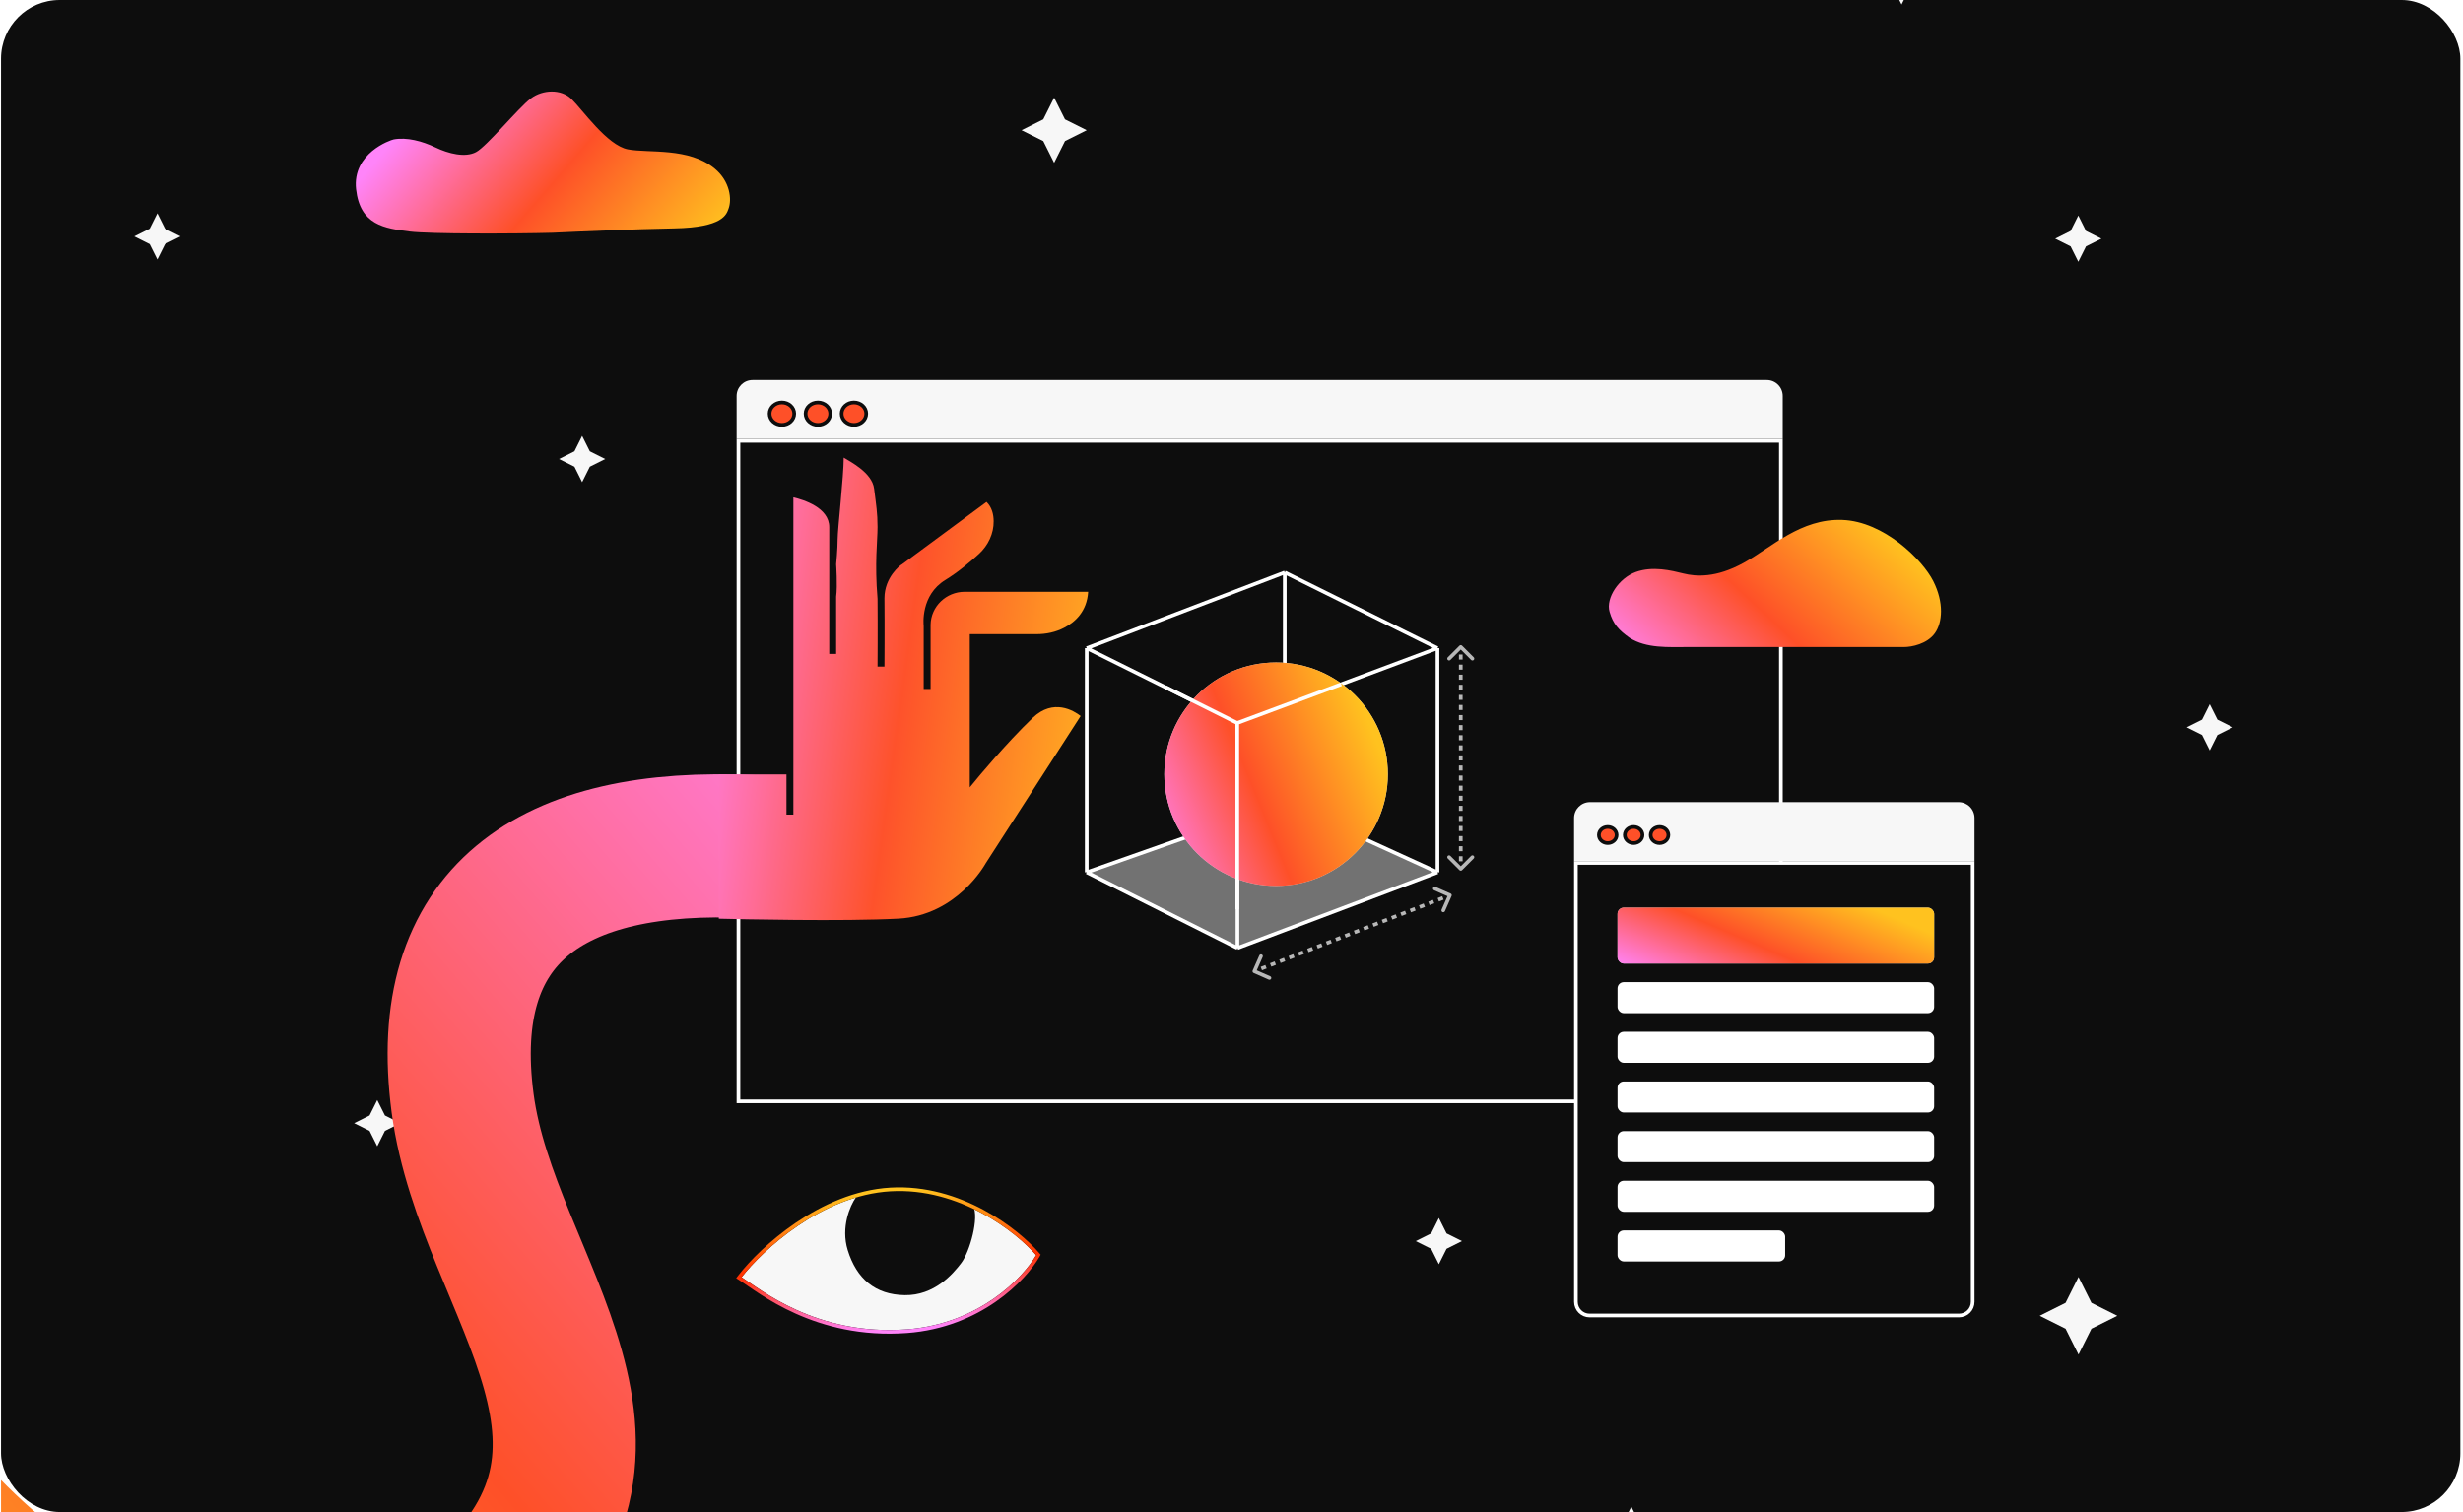 <svg width="671" height="412" viewBox="0 0 671 412" fill="none" xmlns="http://www.w3.org/2000/svg">
<g clip-path="url(#clip0_4797_25198)">
<rect x="0.281" width="670" height="412" rx="16" fill="#0D0D0D"/>
<path fill-rule="evenodd" clip-rule="evenodd" d="M296.059 35.481L290.139 38.441L287.179 44.361L284.219 38.441L278.3 35.481L284.219 32.521L287.179 26.602L290.139 32.521L296.059 35.481Z" fill="#F7F7F7"/>
<path fill-rule="evenodd" clip-rule="evenodd" d="M164.883 125.073L160.687 127.17L158.589 131.366L156.491 127.17L152.295 125.073L156.491 122.975L158.589 118.779L160.687 122.975L164.883 125.073Z" fill="#F7F7F7"/>
<path fill-rule="evenodd" clip-rule="evenodd" d="M398.285 338.18L394.089 340.278L391.991 344.474L389.894 340.278L385.698 338.18L389.894 336.082L391.991 331.886L394.089 336.082L398.285 338.18Z" fill="#F7F7F7"/>
<path fill-rule="evenodd" clip-rule="evenodd" d="M608.285 198.18L604.089 200.278L601.991 204.474L599.894 200.278L595.698 198.18L599.894 196.082L601.991 191.886L604.089 196.082L608.285 198.18Z" fill="#F7F7F7"/>
<path fill-rule="evenodd" clip-rule="evenodd" d="M450.719 416.827L446.523 418.925L444.425 423.121L442.327 418.925L438.131 416.827L442.327 414.729L444.425 410.533L446.523 414.729L450.719 416.827Z" fill="#F7F7F7"/>
<path fill-rule="evenodd" clip-rule="evenodd" d="M572.492 65.031L568.296 67.129L566.198 71.324L564.101 67.129L559.905 65.031L564.101 62.933L566.198 58.737L568.296 62.933L572.492 65.031Z" fill="#F7F7F7"/>
<path fill-rule="evenodd" clip-rule="evenodd" d="M49.156 64.414L44.96 66.512L42.862 70.708L40.765 66.512L36.569 64.414L40.765 62.316L42.862 58.121L44.96 62.316L49.156 64.414Z" fill="#F7F7F7"/>
<path fill-rule="evenodd" clip-rule="evenodd" d="M109.07 306.045L104.874 308.143L102.777 312.338L100.679 308.143L96.483 306.045L100.679 303.947L102.777 299.751L104.874 303.947L109.07 306.045Z" fill="#F7F7F7"/>
<path fill-rule="evenodd" clip-rule="evenodd" d="M576.82 358.525L569.773 362.049L566.25 369.096L562.726 362.049L555.679 358.525L562.726 355.001L566.25 347.954L569.773 355.001L576.82 358.525Z" fill="#F7F7F7"/>
<path fill-rule="evenodd" clip-rule="evenodd" d="M528.617 -9.339L521.57 -5.816L518.046 1.231L514.523 -5.816L507.476 -9.339L514.523 -12.863L518.046 -19.91L521.57 -12.863L528.617 -9.339Z" fill="#F7F7F7"/>
<path d="M200.68 107.892C200.68 105.498 202.621 103.557 205.015 103.557H481.333C483.728 103.557 485.669 105.498 485.669 107.892V119.624H200.68V107.892Z" fill="#F7F7F7"/>
<ellipse cx="213.017" cy="112.721" rx="3.353" ry="3.051" fill="#FE5028" stroke="#0D0D0D"/>
<ellipse cx="222.825" cy="112.721" rx="3.353" ry="3.051" fill="#FE5028" stroke="#0D0D0D"/>
<ellipse cx="232.638" cy="112.721" rx="3.353" ry="3.051" fill="#FE5028" stroke="#0D0D0D"/>
<rect x="201.18" y="120.125" width="283.989" height="179.972" stroke="white"/>
<path d="M-112.022 257.891C-101.846 226.26 -71.609 326.389 -40.32 381.781C-9.03 437.172 67.258 488.757 126.033 442.246C184.807 395.734 132.798 351.759 126.033 300.597C119.267 249.434 149.752 227.962 204.968 230.71" stroke="url(#paint0_linear_4797_25198)" stroke-width="39"/>
<path d="M195.83 211.038V250.327C201.295 250.462 229.796 251.108 244.762 250.312C260.752 249.456 268.415 235.449 268.535 235.239L294.402 195.094C292.595 193.683 286.994 190.185 281.348 195.589C274.001 202.615 265.961 212.389 265.886 212.494L264.199 214.536V172.799H282.387C284.992 172.799 287.596 172.259 289.9 171.058C292.911 169.496 296.118 166.599 296.449 161.254H262.799C257.786 161.254 253.6 165.233 253.525 170.232C253.525 170.307 253.525 170.367 253.525 170.442V187.737H251.643V170.562C251.597 170.217 250.754 162.17 257.545 158.026C261.023 155.895 264.41 153.027 266.699 150.925C269.198 148.628 270.749 145.4 270.704 142.007C270.688 140.116 270.207 138.179 268.761 136.768L245.741 153.763L245.545 153.883C245.349 153.973 240.953 157.261 240.953 162.996V163.056C241.028 170.803 240.953 181.522 240.953 181.627H239.071C239.071 181.507 239.146 170.878 239.071 163.146C238.243 153.282 239.071 147.473 239.071 143.614C239.071 139.755 238.689 137.56 238.137 133.154C237.585 128.748 231.524 125.749 229.852 124.698C229.852 129.702 228.196 144.168 228.196 146.922C228.196 149.676 227.794 153.763 227.794 153.763C227.794 153.763 228.196 159.589 227.794 162.59V178.189H225.912V143.614C225.912 138.314 218.896 136.167 216.141 135.522V221.967H214.259V211.023H195.815L195.83 211.038Z" fill="url(#paint1_linear_4797_25198)"/>
<g filter="url(#filter0_d_4797_25198)">
<path d="M459.92 173.726H483.438H518.715C520.815 173.726 525.015 172.892 527.115 169.971C529.215 167.05 529.635 161.625 526.695 155.783C523.755 149.941 513.256 139.508 501.917 139.091C490.577 138.673 482.598 146.602 475.039 150.775C467.479 154.948 462.02 154.531 458.66 153.696L458.658 153.696C455.299 152.861 450.26 151.61 445.641 153.279C441.021 154.948 437.422 160.373 438.502 164.129C439.461 167.467 441.021 169.136 443.961 171.223C448.581 174.144 454.46 173.726 459.92 173.726Z" fill="url(#paint2_linear_4797_25198)"/>
</g>
<path d="M111.597 63.082C117.088 63.773 139.982 63.713 150.603 63.419C157.151 63.101 172.929 62.424 183.651 62.228C197.054 61.983 197.904 58.382 198.472 56.882C199.428 54.36 198.931 49.425 194.696 45.928C187.621 40.084 176.744 41.788 171.064 40.7C165.383 39.612 158.672 29.845 155.639 26.92C152.843 24.224 147.847 24.382 144.614 26.824C141.211 29.395 132.616 39.915 129.665 41.458C126.714 43.002 122.225 41.893 118.618 40.171C115.011 38.45 110.82 37.335 107.257 37.996C106.378 38.159 95.934 41.734 97.008 51.547C98.081 61.359 104.811 62.228 111.597 63.082Z" fill="url(#paint3_linear_4797_25198)"/>
<path d="M296.355 237.595L350.055 218.99L391.493 237.595L337.37 258.314L296.355 237.595Z" fill="#D9D9D9" fill-opacity="0.5"/>
<path d="M296.059 176.614V237.688M296.059 176.614L337.121 197.01M296.059 176.614L350.014 155.988M296.059 237.688L337.121 258.314M296.059 237.688L350.014 218.667M337.121 258.314V197.01M337.121 258.314L391.619 237.688M337.121 197.01L391.619 176.614M350.014 155.988L391.619 176.614M350.014 155.988V218.667M391.619 176.614V237.688M391.619 237.688L350.014 218.667" stroke="white" stroke-linejoin="round"/>
<g filter="url(#filter1_di_4797_25198)">
<circle cx="345.108" cy="213.493" r="30.444" fill="#D9D9D9"/>
<circle cx="345.108" cy="213.493" r="30.444" fill="url(#paint4_linear_4797_25198)"/>
</g>
<path d="M317.625 187.278L337.075 197.003M337.075 197.003L365.405 186.432M337.075 197.003V247.743" stroke="white"/>
<path d="M428.828 222.903C428.828 220.509 430.769 218.567 433.164 218.567H533.583C535.978 218.567 537.919 220.509 537.919 222.903V234.635H428.828V222.903Z" fill="#F7F7F7"/>
<ellipse cx="438.003" cy="227.525" rx="2.41" ry="2.193" fill="#FE5028" stroke="#0D0D0D"/>
<ellipse cx="445.054" cy="227.525" rx="2.41" ry="2.193" fill="#FE5028" stroke="#0D0D0D"/>
<ellipse cx="452.109" cy="227.525" rx="2.41" ry="2.193" fill="#FE5028" stroke="#0D0D0D"/>
<path d="M537.419 235.135V354.719C537.419 356.778 535.75 358.447 533.69 358.447H433.057C430.998 358.447 429.328 356.778 429.328 354.719V235.135H537.419Z" fill="#0D0D0D" stroke="white"/>
<rect x="440.668" y="267.616" width="86.258" height="8.457" rx="1.691" fill="white"/>
<rect x="440.668" y="247.32" width="86.258" height="15.222" rx="1.691" fill="#D9D9D9"/>
<rect x="440.668" y="247.32" width="86.258" height="15.222" rx="1.691" fill="url(#paint5_linear_4797_25198)"/>
<rect x="440.668" y="281.146" width="86.258" height="8.457" rx="1.691" fill="white"/>
<rect x="440.668" y="294.677" width="86.258" height="8.457" rx="1.691" fill="white"/>
<rect x="440.668" y="308.208" width="86.258" height="8.457" rx="1.691" fill="white"/>
<rect x="440.668" y="321.738" width="86.258" height="8.457" rx="1.691" fill="white"/>
<rect x="440.668" y="335.269" width="45.666" height="8.457" rx="1.691" fill="white"/>
<path d="M398.314 175.931C398.119 175.735 397.803 175.735 397.607 175.931L394.425 179.113C394.23 179.308 394.23 179.624 394.425 179.82C394.621 180.015 394.937 180.015 395.133 179.82L397.961 176.991L400.789 179.82C400.985 180.015 401.301 180.015 401.496 179.82C401.692 179.624 401.692 179.308 401.496 179.113L398.314 175.931ZM397.607 237.103C397.803 237.298 398.119 237.298 398.314 237.103L401.496 233.921C401.692 233.726 401.692 233.409 401.496 233.214C401.301 233.018 400.985 233.018 400.789 233.214L397.961 236.042L395.133 233.214C394.937 233.018 394.621 233.018 394.425 233.214C394.23 233.409 394.23 233.726 394.425 233.921L397.607 237.103ZM397.961 176.284H397.461V176.971H397.961H398.461V176.284H397.961ZM397.961 178.345H397.461V179.72H397.961H398.461V178.345H397.961ZM397.961 181.094H397.461V182.468H397.961H398.461V181.094H397.961ZM397.961 183.842H397.461V185.217H397.961H398.461V183.842H397.961ZM397.961 186.591H397.461V187.965H397.961H398.461V186.591H397.961ZM397.961 189.339H397.461V190.713H397.961H398.461V189.339H397.961ZM397.961 192.088H397.461V193.462H397.961H398.461V192.088H397.961ZM397.961 194.836H397.461V196.21H397.961H398.461V194.836H397.961ZM397.961 197.584H397.461V198.959H397.961H398.461V197.584H397.961ZM397.961 200.333H397.461V201.707H397.961H398.461V200.333H397.961ZM397.961 203.081H397.461V204.455H397.961H398.461V203.081H397.961ZM397.961 205.83H397.461V207.204H397.961H398.461V205.83H397.961ZM397.961 208.578H397.461V209.952H397.961H398.461V208.578H397.961ZM397.961 211.326H397.461V212.701H397.961H398.461V211.326H397.961ZM397.961 214.075H397.461V215.449H397.961H398.461V214.075H397.961ZM397.961 216.823H397.461V218.197H397.961H398.461V216.823H397.961ZM397.961 219.572H397.461V220.946H397.961H398.461V219.572H397.961ZM397.961 222.32H397.461V223.694H397.961H398.461V222.32H397.961ZM397.961 225.068H397.461V226.443H397.961H398.461V225.068H397.961ZM397.961 227.817H397.461V229.191H397.961H398.461V227.817H397.961ZM397.961 230.565H397.461V231.94H397.961H398.461V230.565H397.961ZM397.961 233.314H397.461V234.688H397.961H398.461V233.314H397.961ZM397.961 236.062H397.461V236.749H397.961H398.461V236.062H397.961Z" fill="white" fill-opacity="0.7"/>
<path d="M341.269 264.454C341.158 264.707 341.272 265.002 341.525 265.113L345.644 266.926C345.897 267.037 346.192 266.922 346.303 266.669C346.414 266.417 346.3 266.122 346.047 266.01L342.386 264.4L343.997 260.738C344.108 260.485 343.993 260.19 343.74 260.079C343.487 259.968 343.192 260.083 343.081 260.336L341.269 264.454ZM395.461 244.138C395.572 243.886 395.458 243.591 395.205 243.479L391.086 241.667C390.833 241.556 390.538 241.671 390.427 241.923C390.316 242.176 390.43 242.471 390.683 242.582L394.344 244.193L392.733 247.855C392.622 248.107 392.737 248.402 392.99 248.514C393.242 248.625 393.538 248.51 393.649 248.257L395.461 244.138ZM341.727 264.656L341.908 265.122L342.542 264.875L342.361 264.409L342.18 263.943L341.545 264.19L341.727 264.656ZM343.629 263.916L343.811 264.382L345.079 263.889L344.898 263.423L344.717 262.957L343.448 263.45L343.629 263.916ZM346.166 262.929L346.348 263.395L347.616 262.902L347.435 262.436L347.254 261.97L345.985 262.463L346.166 262.929ZM348.703 261.943L348.885 262.409L350.153 261.915L349.972 261.449L349.791 260.983L348.522 261.477L348.703 261.943ZM351.24 260.956L351.422 261.422L352.69 260.929L352.509 260.463L352.328 259.997L351.059 260.49L351.24 260.956ZM353.777 259.969L353.959 260.435L355.227 259.942L355.046 259.476L354.865 259.01L353.596 259.503L353.777 259.969ZM356.314 258.983L356.495 259.449L357.764 258.955L357.583 258.489L357.402 258.023L356.133 258.517L356.314 258.983ZM358.851 257.996L359.032 258.462L360.301 257.969L360.12 257.503L359.939 257.037L358.67 257.53L358.851 257.996ZM361.388 257.01L361.569 257.476L362.838 256.982L362.657 256.516L362.476 256.05L361.207 256.544L361.388 257.01ZM363.925 256.023L364.106 256.489L365.375 255.996L365.194 255.53L365.013 255.064L363.744 255.557L363.925 256.023ZM366.462 255.036L366.643 255.502L367.912 255.009L367.731 254.543L367.55 254.077L366.281 254.57L366.462 255.036ZM368.999 254.05L369.18 254.516L370.449 254.022L370.268 253.556L370.087 253.09L368.818 253.584L368.999 254.05ZM371.536 253.063L371.717 253.529L372.986 253.036L372.805 252.57L372.624 252.104L371.355 252.597L371.536 253.063ZM374.073 252.077L374.254 252.543L375.523 252.049L375.342 251.583L375.161 251.117L373.892 251.611L374.073 252.077ZM376.61 251.09L376.791 251.556L378.06 251.063L377.879 250.597L377.698 250.131L376.429 250.624L376.61 251.09ZM379.147 250.103L379.328 250.569L380.597 250.076L380.416 249.61L380.235 249.144L378.966 249.637L379.147 250.103ZM381.684 249.117L381.865 249.583L383.134 249.089L382.953 248.623L382.771 248.157L381.503 248.651L381.684 249.117ZM384.221 248.13L384.402 248.596L385.671 248.103L385.49 247.637L385.308 247.171L384.04 247.664L384.221 248.13ZM386.758 247.143L386.939 247.609L388.208 247.116L388.027 246.65L387.845 246.184L386.577 246.677L386.758 247.143ZM389.295 246.157L389.476 246.623L390.745 246.13L390.564 245.664L390.382 245.198L389.114 245.691L389.295 246.157ZM391.832 245.17L392.013 245.636L393.282 245.143L393.101 244.677L392.919 244.211L391.651 244.704L391.832 245.17ZM394.369 244.184L394.55 244.65L395.185 244.403L395.003 243.937L394.822 243.471L394.188 243.718L394.369 244.184Z" fill="white" fill-opacity="0.7"/>
<path d="M242.621 324.608C223.841 325.697 207.729 340.673 202.021 348.025C207.057 351.242 222.405 364.069 247.042 362.221C266.751 360.742 278.751 348.125 282.288 342.001C276.89 335.749 261.4 323.518 242.621 324.608Z" fill="#F7F7F7"/>
<path d="M230.943 340.634C229.013 334.387 231.613 328.478 233.155 326.304L234.137 324.778L241.348 323.51L246.098 323.517L251.601 323.83L257.186 325.227L265.113 328.627C266.81 331.768 264.218 341.043 261.892 344.123C259.565 347.203 254.523 353.029 246.476 352.906C238.43 352.784 233.355 348.443 230.943 340.634Z" fill="#0D0D0D"/>
<path d="M242.592 324.109C252.098 323.557 260.758 326.378 267.709 330.111C274.657 333.844 279.927 338.503 282.666 341.675L282.899 341.943L282.721 342.252C279.12 348.487 266.987 361.225 247.079 362.719C222.246 364.583 206.75 351.639 201.751 348.446L201.29 348.151L201.625 347.718C204.511 344.002 210.005 338.383 217.139 333.554C224.272 328.725 233.081 324.661 242.592 324.109Z" stroke="url(#paint6_linear_4797_25198)"/>
</g>
<defs>
<filter id="filter0_d_4797_25198" x="427.345" y="130.691" width="112.412" height="56.599" filterUnits="userSpaceOnUse" color-interpolation-filters="sRGB">
<feFlood flood-opacity="0" result="BackgroundImageFix"/>
<feColorMatrix in="SourceAlpha" type="matrix" values="0 0 0 0 0 0 0 0 0 0 0 0 0 0 0 0 0 0 127 0" result="hardAlpha"/>
<feOffset dy="2.58"/>
<feGaussianBlur stdDeviation="5.482"/>
<feComposite in2="hardAlpha" operator="out"/>
<feColorMatrix type="matrix" values="0 0 0 0 0 0 0 0 0 0 0 0 0 0 0 0 0 0 0.03 0"/>
<feBlend mode="normal" in2="BackgroundImageFix" result="effect1_dropShadow_4797_25198"/>
<feBlend mode="normal" in="SourceGraphic" in2="effect1_dropShadow_4797_25198" result="shape"/>
</filter>
<filter id="filter1_di_4797_25198" x="311.281" y="179.667" width="67.652" height="67.653" filterUnits="userSpaceOnUse" color-interpolation-filters="sRGB">
<feFlood flood-opacity="0" result="BackgroundImageFix"/>
<feColorMatrix in="SourceAlpha" type="matrix" values="0 0 0 0 0 0 0 0 0 0 0 0 0 0 0 0 0 0 127 0" result="hardAlpha"/>
<feOffset dx="-1.691" dy="1.691"/>
<feGaussianBlur stdDeviation="0.846"/>
<feComposite in2="hardAlpha" operator="out"/>
<feColorMatrix type="matrix" values="0 0 0 0 0 0 0 0 0 0 0 0 0 0 0 0 0 0 0.25 0"/>
<feBlend mode="normal" in2="BackgroundImageFix" result="effect1_dropShadow_4797_25198"/>
<feBlend mode="normal" in="SourceGraphic" in2="effect1_dropShadow_4797_25198" result="shape"/>
<feColorMatrix in="SourceAlpha" type="matrix" values="0 0 0 0 0 0 0 0 0 0 0 0 0 0 0 0 0 0 127 0" result="hardAlpha"/>
<feOffset dx="4.228" dy="-4.228"/>
<feGaussianBlur stdDeviation="1.691"/>
<feComposite in2="hardAlpha" operator="arithmetic" k2="-1" k3="1"/>
<feColorMatrix type="matrix" values="0 0 0 0 0 0 0 0 0 0 0 0 0 0 0 0 0 0 0.25 0"/>
<feBlend mode="normal" in2="shape" result="effect2_innerShadow_4797_25198"/>
</filter>
<linearGradient id="paint0_linear_4797_25198" x1="267.305" y1="206.422" x2="-113.761" y2="534.729" gradientUnits="userSpaceOnUse">
<stop stop-color="#FF84F9"/>
<stop offset="0.455" stop-color="#FE5028"/>
<stop offset="0.94" stop-color="#FFC21F"/>
</linearGradient>
<linearGradient id="paint1_linear_4797_25198" x1="170.445" y1="246.897" x2="310.537" y2="266.238" gradientUnits="userSpaceOnUse">
<stop offset="0.028" stop-color="#FF84F9"/>
<stop offset="0.472" stop-color="#FE522B"/>
<stop offset="0.933" stop-color="#FFC21F"/>
</linearGradient>
<linearGradient id="paint2_linear_4797_25198" x1="514.056" y1="135.185" x2="458.441" y2="194.309" gradientUnits="userSpaceOnUse">
<stop offset="0.06" stop-color="#FFC21F"/>
<stop offset="0.545" stop-color="#FE5028"/>
<stop offset="1" stop-color="#FF84F9"/>
</linearGradient>
<linearGradient id="paint3_linear_4797_25198" x1="118.93" y1="24.673" x2="186.14" y2="83.028" gradientUnits="userSpaceOnUse">
<stop stop-color="#FF84F9"/>
<stop offset="0.455" stop-color="#FE5028"/>
<stop offset="0.94" stop-color="#FFC21F"/>
</linearGradient>
<linearGradient id="paint4_linear_4797_25198" x1="365.634" y1="176.218" x2="297.261" y2="204.07" gradientUnits="userSpaceOnUse">
<stop offset="0.06" stop-color="#FFC21F"/>
<stop offset="0.545" stop-color="#FE5028"/>
<stop offset="1" stop-color="#FF84F9"/>
</linearGradient>
<linearGradient id="paint5_linear_4797_25198" x1="512.875" y1="245.612" x2="495.03" y2="286.805" gradientUnits="userSpaceOnUse">
<stop offset="0.06" stop-color="#FFC21F"/>
<stop offset="0.545" stop-color="#FE5028"/>
<stop offset="1" stop-color="#FF84F9"/>
</linearGradient>
<linearGradient id="paint6_linear_4797_25198" x1="240.634" y1="324.751" x2="243.466" y2="362.489" gradientUnits="userSpaceOnUse">
<stop stop-color="#FFC21F"/>
<stop offset="0.529" stop-color="#FF3000"/>
<stop offset="1" stop-color="#FF84F9"/>
</linearGradient>
<clipPath id="clip0_4797_25198">
<rect width="670" height="412" fill="white" transform="translate(0.281)"/>
</clipPath>
</defs>
</svg>
